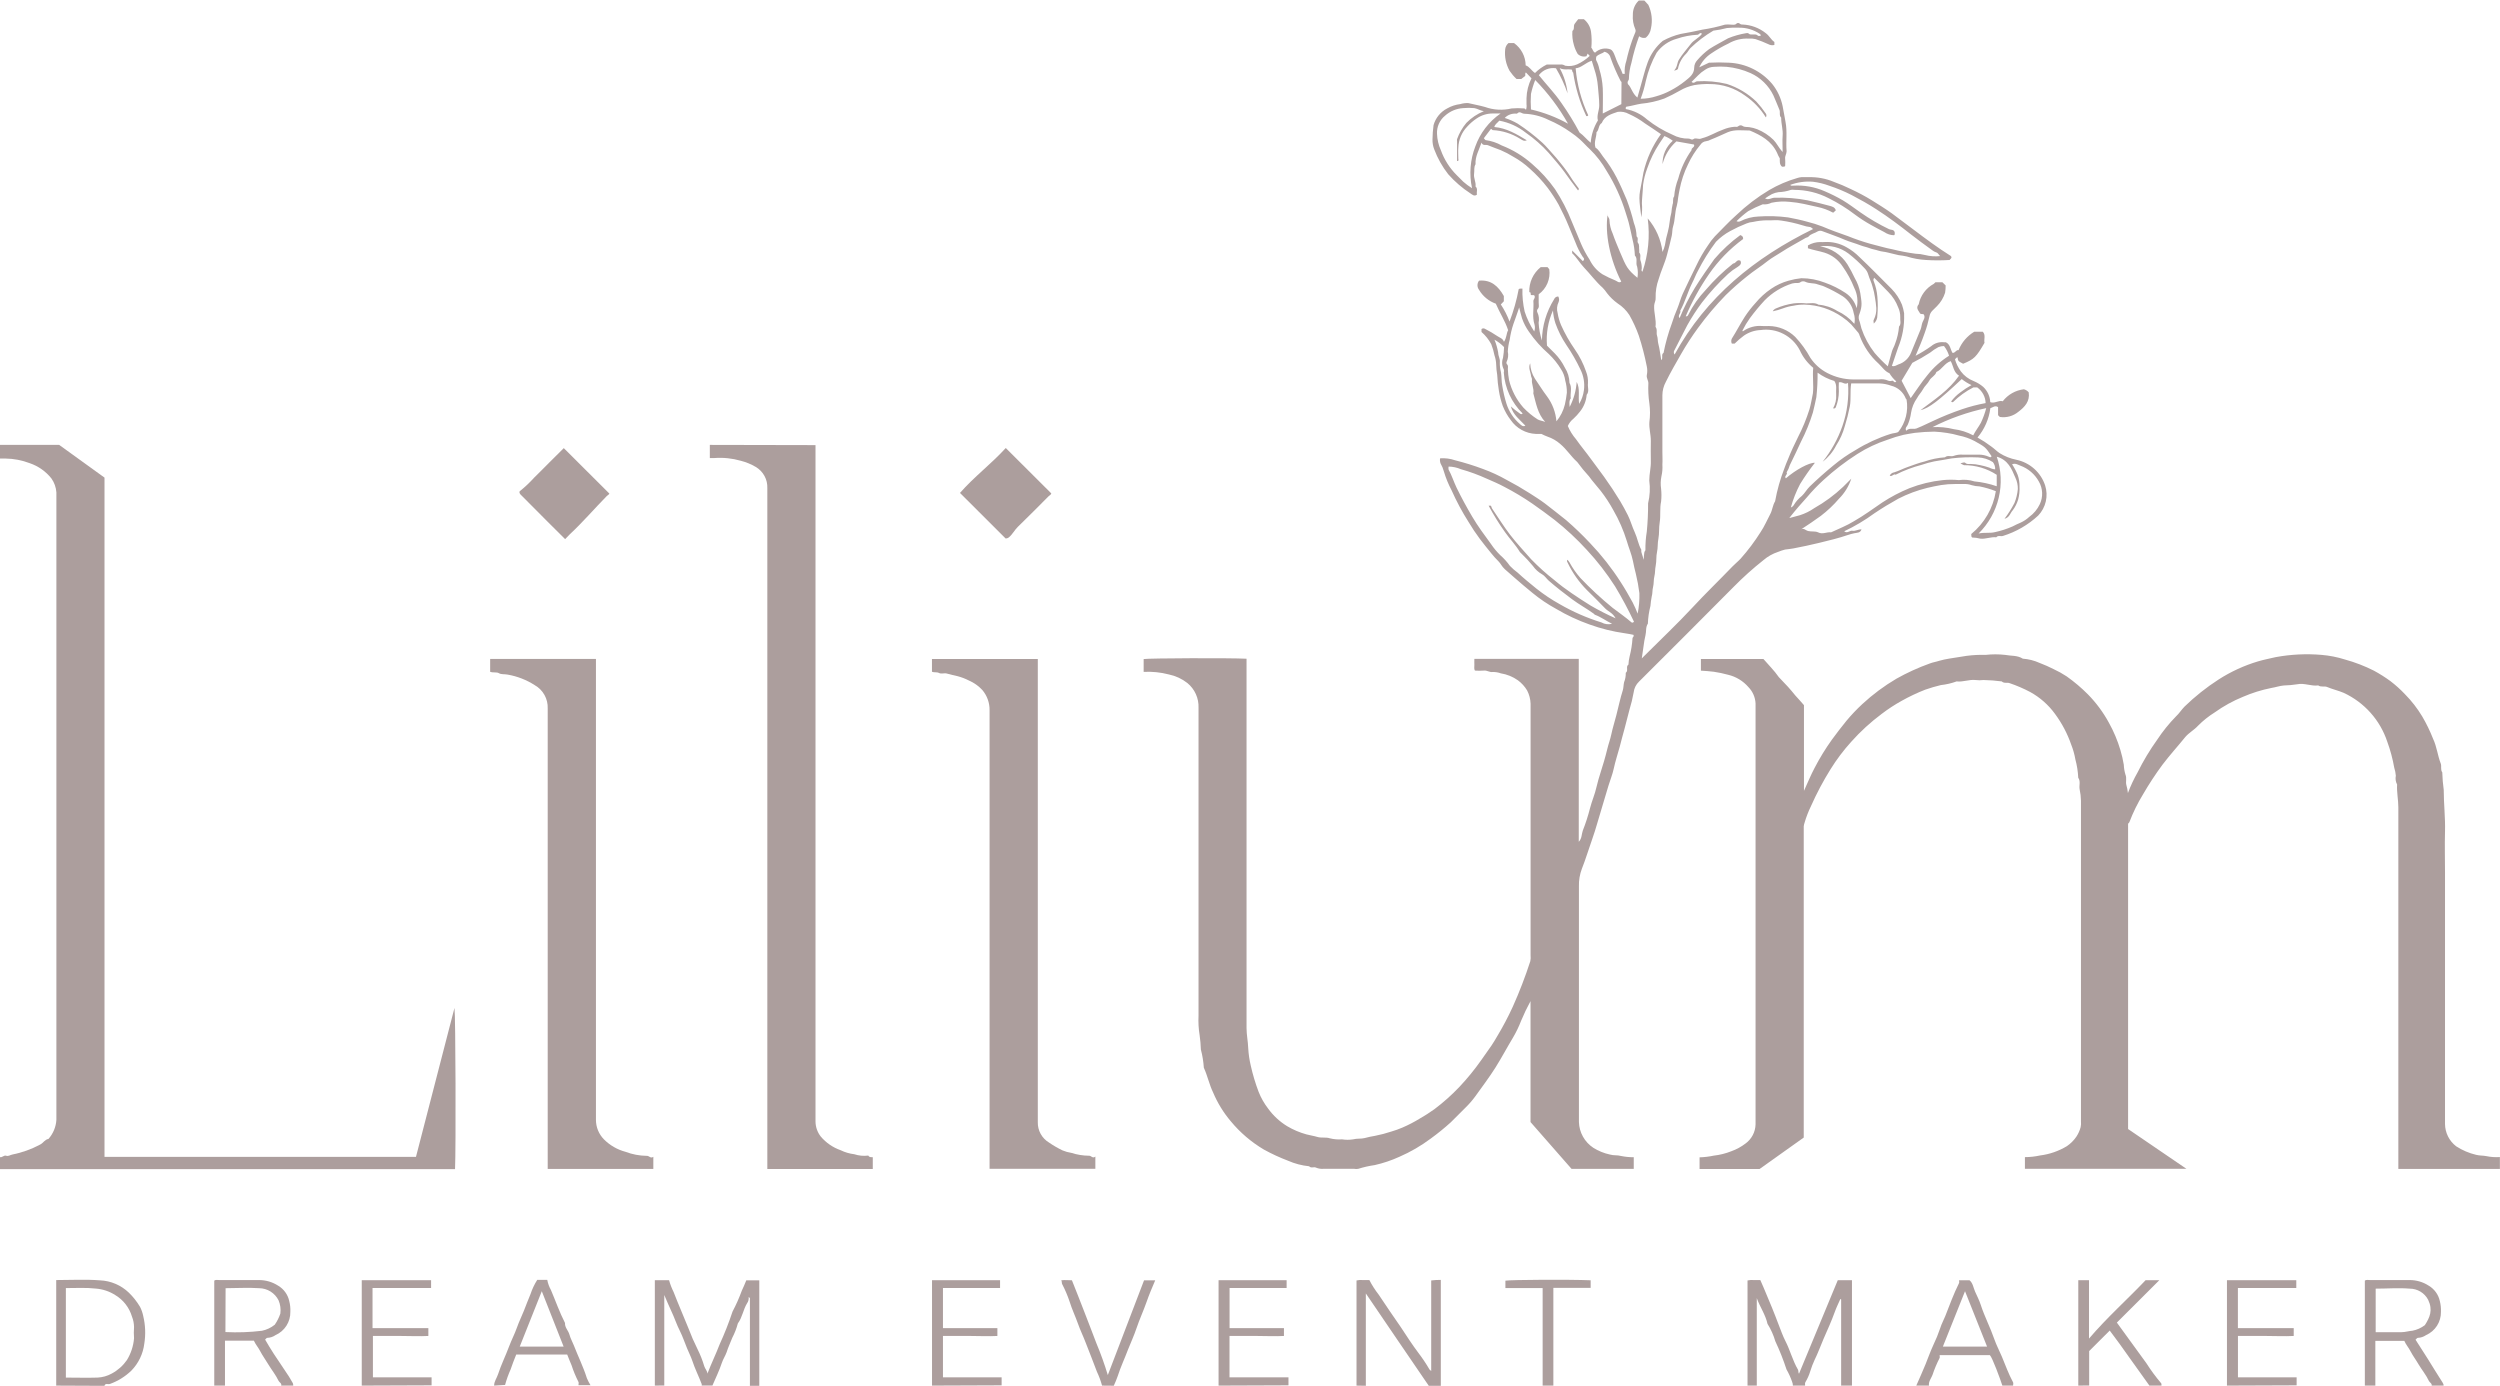 <svg xmlns="http://www.w3.org/2000/svg" width="424" height="235" viewBox="0 0 424 235" fill="none"><path d="M9.66332e-06 75.454H10.036L17.724 81.002V196.21H70.547L77.08 170.945C77.269 172.051 77.335 194.972 77.174 198.289H9.66332e-06V196.248C0.388 196.361 0.634 195.879 1.042 196.011C1.449 196.144 1.742 195.87 2.083 195.813C3.737 195.484 5.332 194.91 6.817 194.112C7.347 193.847 7.612 193.251 8.218 193.166C9.016 192.269 9.49 191.131 9.563 189.934C9.563 154.647 9.563 119.36 9.563 84.074C9.577 83.885 9.577 83.695 9.563 83.507C9.505 82.657 9.213 81.839 8.72 81.144C7.767 79.945 6.488 79.046 5.037 78.554C3.727 78.054 2.339 77.788 0.937 77.769C0.634 77.769 0.331 77.769 -0.009 77.769L9.66332e-06 75.454Z" fill="#AC9E9D"></path><path d="M296.38 235V217.164C296.737 217.085 297.104 217.063 297.468 217.098H298.548C299.277 218.705 299.892 220.302 300.565 221.871C300.962 222.817 301.303 223.762 301.672 224.707C302.042 225.652 302.354 226.55 302.79 227.41C303.613 228.998 304.03 230.756 304.939 232.297C305.062 232.514 304.939 232.741 305.109 232.987L311.69 217.117H314.094V235H312.258V220.416C312.255 220.398 312.248 220.382 312.238 220.367C312.229 220.352 312.216 220.34 312.201 220.331C312.173 220.324 312.144 220.324 312.116 220.331C311.794 221.059 311.434 221.786 311.169 222.533C310.61 224.074 309.938 225.567 309.275 227.07C308.773 228.251 308.328 229.48 307.76 230.633C307.476 231.247 307.232 231.878 307.031 232.524C306.835 233.186 306.555 233.822 306.198 234.414C306.047 234.631 306.198 234.849 306.122 235.066H304.077C304.084 234.813 304.035 234.562 303.935 234.329C303.685 233.608 303.368 232.912 302.988 232.25C302.457 230.621 301.824 229.027 301.095 227.476C300.791 226.437 300.345 225.445 299.769 224.527C299.428 222.968 298.5 221.692 297.951 220.161V235.066L296.38 235Z" fill="#AC9E9D"></path><path d="M111.061 235V217.127H112.254H113.475C113.665 217.815 113.922 218.483 114.242 219.121C115.047 221.21 115.946 223.251 116.779 225.321C117.22 226.5 117.723 227.655 118.285 228.781C118.756 229.718 119.142 230.696 119.44 231.701C119.573 232.155 119.951 232.467 119.98 232.968C120.623 231.276 121.419 229.66 122.053 227.996C122.883 226.185 123.613 224.329 124.24 222.439C124.845 221.294 125.37 220.11 125.812 218.894C126.096 218.336 126.314 217.741 126.569 217.146H128.776V235.028H127.185V220.18C127.177 220.143 127.157 220.109 127.128 220.085L126.967 219.99C127.02 220.354 126.928 220.724 126.711 221.021C126.039 222.108 125.907 223.421 125.14 224.452C124.915 225.297 124.598 226.115 124.193 226.89C123.89 227.713 123.492 228.488 123.246 229.31C123.019 229.943 122.64 230.501 122.432 231.125C121.996 232.448 121.381 233.696 120.832 234.981H119.014C119.028 234.906 119.028 234.829 119.014 234.754C118.512 233.421 117.859 232.145 117.414 230.784C117.168 230.057 116.808 229.376 116.524 228.667C116.126 227.722 115.795 226.701 115.331 225.775C114.753 224.65 114.384 223.459 113.835 222.316C113.418 221.446 113.058 220.539 112.661 219.631V234.981L111.061 235Z" fill="#AC9E9D"></path><path d="M230.065 235V217.164C230.418 217.081 230.784 217.058 231.144 217.098H232.243C232.688 217.965 233.215 218.788 233.814 219.556C235.055 221.446 236.333 223.27 237.602 225.123C238.549 226.56 239.495 228.034 240.556 229.442C241.246 230.347 241.878 231.294 242.449 232.278C242.535 232.37 242.63 232.453 242.733 232.524V217.164C243.274 217.099 243.818 217.067 244.362 217.07V235.028H242.317C238.785 229.83 235.197 224.631 231.646 219.367V235.028L230.065 235Z" fill="#AC9E9D"></path><path d="M401.078 235V217.202C401.343 216.994 401.655 217.108 401.939 217.098C404.174 217.098 406.408 217.098 408.643 217.098C409.798 217.089 410.93 217.417 411.9 218.043C412.378 218.325 412.794 218.702 413.119 219.151C413.445 219.599 413.675 220.111 413.793 220.652C413.945 221.251 414.008 221.869 413.983 222.486C413.999 223.32 413.768 224.14 413.318 224.843C412.868 225.546 412.22 226.101 411.455 226.437C411.043 226.725 410.556 226.886 410.054 226.9C409.949 226.9 409.826 227.079 409.675 227.212C410.357 228.27 411.038 229.329 411.71 230.397C412.572 231.777 413.415 233.166 414.295 234.537C414.398 234.687 414.451 234.865 414.447 235.047H412.402C412.515 234.622 412.08 234.499 411.947 234.215C411.464 233.185 410.745 232.325 410.177 231.38C409.76 230.643 409.23 229.962 408.851 229.225C408.472 228.488 408.046 228.062 407.772 227.41H402.858V235.095L401.078 235ZM402.915 225.936H405.509C406.115 225.936 406.721 225.936 407.327 225.936C407.933 225.936 408.539 225.728 409.154 225.69C409.918 225.54 410.637 225.217 411.256 224.745C412.108 223.412 412.648 222.202 411.815 220.444C411.516 219.873 411.066 219.394 410.513 219.061C409.96 218.727 409.326 218.552 408.681 218.554C406.787 218.393 404.893 218.554 402.915 218.554V225.936Z" fill="#AC9E9D"></path><path d="M36.339 235V217.202C36.604 216.994 36.916 217.108 37.2 217.098C39.425 217.098 41.66 217.098 43.894 217.098C45.052 217.09 46.187 217.418 47.161 218.043C47.639 218.324 48.055 218.701 48.381 219.15C48.707 219.599 48.936 220.11 49.054 220.652C49.21 221.25 49.274 221.869 49.243 222.486C49.26 223.319 49.029 224.138 48.581 224.84C48.133 225.543 47.488 226.098 46.725 226.437C46.311 226.727 45.82 226.888 45.314 226.9C45.22 226.9 45.096 227.079 44.964 227.193C45.447 227.996 45.911 228.828 46.431 229.603C47.075 230.548 47.681 231.493 48.325 232.439C48.813 233.131 49.262 233.851 49.67 234.594C49.714 234.731 49.736 234.875 49.736 235.019H47.691C47.814 234.594 47.378 234.471 47.246 234.187C46.753 233.157 46.043 232.297 45.475 231.352C45.049 230.614 44.528 229.934 44.15 229.197C43.771 228.459 43.345 228.034 43.061 227.382H38.156V235.066L36.339 235ZM38.232 225.917C40.299 226.021 42.37 225.948 44.424 225.699C45.222 225.535 45.969 225.182 46.602 224.669C47.005 224.086 47.323 223.45 47.549 222.779C47.649 222.019 47.545 221.245 47.246 220.539C46.94 219.924 46.469 219.406 45.885 219.042C45.302 218.679 44.629 218.483 43.941 218.478C42.048 218.346 40.154 218.478 38.261 218.478L38.232 225.917Z" fill="#AC9E9D"></path><path d="M9.534 235V217.098C12.062 217.098 14.524 216.957 16.957 217.146C18.79 217.222 20.53 217.965 21.852 219.234C22.586 219.949 23.222 220.756 23.746 221.635C24.002 222.133 24.187 222.664 24.295 223.214C24.661 224.74 24.723 226.323 24.475 227.873C24.267 229.605 23.491 231.22 22.269 232.467C21.236 233.463 20.003 234.23 18.652 234.716C18.34 234.839 17.866 234.518 17.705 235.038L9.534 235ZM11.172 218.459V233.639C12.99 233.639 14.761 233.696 16.531 233.639C17.386 233.603 18.219 233.367 18.965 232.949C19.984 232.401 20.86 231.62 21.521 230.671C22.209 229.551 22.625 228.285 22.733 226.975C22.683 226.346 22.683 225.714 22.733 225.085C22.728 224.473 22.61 223.867 22.383 223.299C21.929 221.767 20.915 220.461 19.542 219.641C18.554 219.01 17.426 218.634 16.257 218.544C14.609 218.355 12.905 218.459 11.172 218.459Z" fill="#AC9E9D"></path><path d="M352.478 235V217.117H354.296V227.023C357.382 223.412 360.772 220.406 363.897 217.117H366.226L359.02 224.31C359.892 225.52 360.753 226.701 361.615 227.883C362.476 229.064 363.234 230.085 364.02 231.191C364.772 232.374 365.604 233.504 366.51 234.575C366.642 234.716 366.557 234.858 366.585 235H364.54C363.414 233.431 362.277 231.862 361.16 230.274C360.043 228.686 358.945 227.146 357.809 225.662L354.324 229.14V234.981L352.478 235Z" fill="#AC9E9D"></path><path d="M61.353 235V217.117H73.113V218.45H63.181V225.246H72.649V226.578C71.124 226.664 69.553 226.578 67.981 226.578C66.409 226.578 64.819 226.578 63.247 226.578V233.592C64.847 233.592 66.494 233.592 68.142 233.592H73.198V234.953L61.353 235Z" fill="#AC9E9D"></path><path d="M377.692 235V217.117H389.451V218.45H379.547V225.246H389.015V226.578C387.491 226.664 385.91 226.578 384.348 226.578C382.785 226.578 381.176 226.578 379.557 226.578V233.592C381.157 233.592 382.804 233.592 384.452 233.592H389.508V234.953L377.692 235Z" fill="#AC9E9D"></path><path d="M158.07 235V217.117H169.611V218.45H159.926V225.246H169.157V226.578C167.67 226.664 166.137 226.578 164.603 226.578C163.069 226.578 161.516 226.578 159.926 226.578V233.592C161.535 233.592 163.173 233.592 164.821 233.592H169.876V234.953L158.07 235Z" fill="#AC9E9D"></path><path d="M206.669 235V217.117H218.211V218.45H208.535V225.246H217.757V226.578C216.27 226.664 214.736 226.578 213.202 226.578C211.669 226.578 210.116 226.578 208.525 226.578V233.592C210.135 233.592 211.782 233.592 213.43 233.592H218.524V234.953L206.669 235Z" fill="#AC9E9D"></path><path d="M83.802 235C83.802 234.282 84.247 233.743 84.455 233.11C84.986 231.474 85.752 229.943 86.349 228.337C86.747 227.268 87.296 226.229 87.674 225.151C88.053 224.074 88.479 223.261 88.849 222.316C89.218 221.371 89.578 220.425 89.975 219.48C90.256 218.634 90.638 217.825 91.111 217.07H92.816C92.929 217.673 93.14 218.254 93.441 218.79C94.245 220.681 94.899 222.571 95.826 224.376C95.77 225.142 96.385 225.652 96.575 226.342C96.764 227.032 97.086 227.561 97.323 228.176C98.052 230.066 98.932 231.815 99.529 233.724C99.703 234.144 99.912 234.549 100.153 234.934H98.108C98.108 234.745 98.184 234.509 98.108 234.376C97.643 233.463 97.251 232.515 96.934 231.541C96.669 230.936 96.433 230.321 96.196 229.726H87.551C87.211 230.614 86.87 231.418 86.605 232.24C86.223 233.097 85.907 233.982 85.658 234.887L83.802 235ZM91.888 218.989L88.148 228.384H95.59L91.888 218.989Z" fill="#AC9E9D"></path><path d="M325.002 235C325.532 233.781 326.09 232.58 326.583 231.352C327.009 230.284 327.397 229.197 327.88 228.147C328.333 227.205 328.729 226.236 329.063 225.246C329.281 224.527 329.65 223.894 329.916 223.214C330.654 221.323 331.345 219.433 332.254 217.609C332.32 217.495 332.254 217.325 332.254 217.136H334.034C334.602 217.599 334.688 218.412 334.981 219.074C335.275 219.735 335.682 220.52 335.928 221.285C336.572 223.28 337.556 225.142 338.238 227.127C338.588 228.138 339.109 229.112 339.526 230.104C340.132 231.55 340.652 233.034 341.419 234.442C341.495 234.584 341.419 234.811 341.419 235H339.601C339.261 233.932 337.897 230.217 337.481 229.83H328.959C328.959 230.019 329.016 230.198 328.959 230.312C328.481 231.243 328.076 232.21 327.747 233.204C327.52 233.781 327.056 234.31 327.151 235H325.002ZM329.508 228.384H337.007C335.745 225.233 334.498 222.101 333.267 218.989C332.036 222.076 330.784 225.211 329.508 228.393V228.384Z" fill="#AC9E9D"></path><path d="M186.91 235C186.69 234.191 186.398 233.404 186.039 232.647C185.433 231.011 184.779 229.395 184.145 227.751C183.728 226.645 183.198 225.577 182.81 224.461C182.422 223.346 181.787 222.013 181.399 220.737C181.055 219.713 180.631 218.718 180.13 217.76C180.045 217.561 180.13 217.391 179.988 217.136C180.632 217.061 181.219 217.136 181.797 217.136C182.516 218.96 183.236 220.737 183.918 222.533C184.599 224.329 185.291 226.04 185.944 227.807C186.683 229.575 187.331 231.379 187.885 233.214C189.93 227.883 191.975 222.552 194.03 217.146H195.923C195.402 218.365 194.891 219.565 194.465 220.794C193.935 222.306 193.253 223.771 192.742 225.293C192.335 226.512 191.795 227.675 191.312 228.885C190.754 230.388 190.053 231.843 189.57 233.374C189.374 233.933 189.149 234.482 188.898 235.019L186.91 235Z" fill="#AC9E9D"></path><path d="M261.632 235V218.459H255.316V217.202C256.263 217.042 266.167 216.985 269.774 217.136V218.422H263.45V235H261.632Z" fill="#AC9E9D"></path><path d="M307.524 62.382C306.544 61.574 305.763 60.552 305.242 59.395C304.629 58.209 303.661 57.243 302.474 56.63C301.287 56.017 299.938 55.788 298.614 55.974C297.597 56.013 296.612 56.341 295.774 56.919C295.216 57.329 294.691 57.781 294.202 58.27H293.719C293.654 58.14 293.62 57.996 293.62 57.85C293.62 57.704 293.654 57.56 293.719 57.429C294.495 56.21 295.149 54.915 295.935 53.696C296.472 52.88 297.074 52.109 297.734 51.389C298.493 50.469 299.379 49.661 300.366 48.989C301.268 48.371 302.266 47.905 303.32 47.609C304.038 47.402 304.773 47.259 305.516 47.183C306.883 47.187 308.238 47.444 309.512 47.94C310.741 48.373 311.911 48.958 312.996 49.679C313.917 50.288 314.589 51.207 314.89 52.268C315.161 51.109 315.017 49.892 314.483 48.828C313.975 47.548 313.317 46.333 312.523 45.208C311.8 44.079 310.7 43.242 309.417 42.845C308.47 42.561 307.524 42.41 306.624 42.108V41.626C307.261 41.25 307.986 41.051 308.726 41.049C308.953 41.068 309.181 41.068 309.408 41.049C310.731 40.968 312.049 41.28 313.195 41.947C313.985 42.389 314.708 42.939 315.344 43.582C317.238 45.359 318.999 47.202 320.826 49.008C321.577 49.778 322.172 50.687 322.578 51.682C322.737 52.151 322.857 52.631 322.938 53.119C322.942 53.195 322.942 53.27 322.938 53.346C323.001 55.259 322.656 57.163 321.925 58.932C321.584 59.962 321.233 60.983 320.864 62.06C321.309 62.221 321.65 61.928 321.972 61.805C322.453 61.653 322.895 61.396 323.265 61.053C323.635 60.709 323.924 60.288 324.112 59.82L325.74 55.851C325.901 55.444 325.901 55.028 326.072 54.622C326.242 54.215 326.554 53.856 326.299 53.374C326.166 53.157 325.882 53.374 325.645 53.157C325.428 52.713 324.841 52.259 325.418 51.597C325.562 50.868 325.866 50.18 326.308 49.582C326.75 48.984 327.319 48.491 327.975 48.138C328.071 48.055 328.163 47.967 328.249 47.873H329.433L329.982 48.412C329.985 48.827 329.953 49.241 329.887 49.65C329.618 50.505 329.147 51.283 328.514 51.919L327.71 52.713C327.459 52.972 327.294 53.302 327.236 53.658C327.03 54.62 326.758 55.568 326.422 56.493C325.986 57.75 325.475 58.979 324.879 60.34C325.805 59.854 326.697 59.304 327.549 58.696C327.838 58.447 328.176 58.261 328.541 58.149C328.906 58.036 329.29 58.001 329.669 58.043H330.01C330.787 58.403 330.777 59.291 331.156 59.858C331.667 59.858 331.743 59.291 332.169 59.386C332.696 58.081 333.633 56.983 334.839 56.257H336.278C336.818 56.824 336.439 57.533 336.572 58.147C335.17 60.558 334.83 60.917 332.945 61.692C332.093 61.248 332.093 61.248 331.999 60.605C331.8 60.605 331.733 60.803 331.563 60.936C331.775 61.676 332.115 62.373 332.567 62.996C333.118 63.727 333.862 64.29 334.716 64.622C335.311 64.864 335.864 65.199 336.354 65.614C337.075 66.289 337.503 67.219 337.547 68.204C338.295 68.497 338.958 67.835 339.668 68.053C340.1 67.492 340.64 67.024 341.256 66.675C341.872 66.326 342.552 66.103 343.256 66.021C343.573 66.109 343.857 66.29 344.07 66.541C344.298 68.062 343.398 69.026 342.319 69.839C341.886 70.198 341.382 70.462 340.841 70.613C340.299 70.764 339.732 70.8 339.175 70.718L338.872 70.416V69.055C338.38 68.686 337.992 69.112 337.566 69.225C337.331 71.059 336.576 72.787 335.388 74.206C336.193 74.651 336.965 75.154 337.698 75.709C338.2 76.059 338.645 76.522 339.138 76.853C340.007 77.398 340.97 77.779 341.978 77.977C343.101 78.212 344.142 78.738 344.998 79.501C345.854 80.264 346.494 81.238 346.854 82.325C347.136 83.204 347.176 84.143 346.969 85.043C346.763 85.942 346.317 86.77 345.68 87.439C343.977 89.017 341.942 90.196 339.725 90.888C339.355 91.03 338.891 90.728 338.569 91.125C337.623 91.021 336.752 91.465 335.843 91.352C335.398 91.233 334.94 91.169 334.479 91.162C334.261 91.002 334.385 90.803 334.318 90.576C336.558 88.748 338.044 86.161 338.494 83.308C337.602 82.954 336.68 82.682 335.738 82.495C335.273 82.482 334.812 82.409 334.366 82.278C333.953 82.132 333.515 82.068 333.078 82.089C332.586 82.089 332.131 82.089 331.601 82.089C330.796 82.083 329.991 82.143 329.196 82.268C328.42 82.41 327.653 82.552 326.886 82.741C325.179 83.158 323.526 83.773 321.962 84.575C320.571 85.35 319.207 86.172 317.891 87.061C316.288 88.235 314.576 89.254 312.778 90.104C313.29 90.548 313.725 89.924 314.189 90.019C314.653 90.113 315.136 89.754 315.713 89.783C315.505 90.416 314.918 90.34 314.558 90.425C314.173 90.5 313.794 90.602 313.422 90.728C311.813 91.276 310.175 91.673 308.527 92.07C307.079 92.429 305.611 92.731 304.143 93.015C303.68 93.1 303.197 93.147 302.752 93.204C302.345 93.308 301.946 93.441 301.559 93.601C300.648 93.9 299.805 94.375 299.078 95C297.3 96.406 295.611 97.921 294.022 99.537C288.695 104.905 283.345 110.261 277.974 115.605C277.475 116.081 277.157 116.716 277.074 117.401C276.895 118.407 276.655 119.401 276.355 120.378C276.052 121.427 275.834 122.505 275.531 123.554C275.228 124.603 274.991 125.586 274.717 126.607C274.376 127.864 273.959 129.102 273.685 130.387C273.486 131.333 273.088 132.278 272.804 133.223C272.416 134.499 272.056 135.784 271.658 137.06C271.109 138.8 270.664 140.577 270.049 142.287C269.433 143.998 268.951 145.68 268.288 147.335C267.928 148.285 267.757 149.296 267.786 150.312C267.786 163.639 267.786 176.969 267.786 190.302C267.812 191.17 268.047 192.019 268.47 192.777C268.894 193.536 269.494 194.181 270.219 194.66C271.09 195.209 272.052 195.599 273.06 195.813C273.685 196.002 274.328 195.879 274.897 196.049C275.616 196.197 276.349 196.27 277.084 196.267V198.242H266.536L259.577 190.302V169.792C258.99 170.87 258.459 171.977 257.987 173.11C257.611 174.091 257.155 175.039 256.623 175.945C255.601 177.637 254.682 179.386 253.622 181.068C252.561 182.75 251.349 184.348 250.185 185.974C249.689 186.648 249.138 187.281 248.537 187.864L246.047 190.35C244.967 191.326 243.836 192.244 242.658 193.1C241.01 194.333 239.225 195.37 237.337 196.191C235.994 196.804 234.592 197.275 233.152 197.599C232.205 197.734 231.271 197.946 230.359 198.232C230.133 198.276 229.902 198.276 229.677 198.232H224.46C224.023 198.267 223.585 198.196 223.182 198.025C222.841 197.845 222.358 198.185 222.027 197.798C220.788 197.675 219.577 197.356 218.438 196.853C217.032 196.319 215.666 195.687 214.348 194.962C212.217 193.699 210.321 192.078 208.743 190.17C207.504 188.709 206.495 187.067 205.751 185.302C205.088 183.941 204.804 182.467 204.17 181.087C204.103 180.043 203.935 179.008 203.668 177.996C203.643 177.193 203.573 176.391 203.46 175.595C203.279 174.499 203.215 173.387 203.27 172.278C203.27 171.181 203.27 170.094 203.27 168.998C203.27 152.678 203.27 136.361 203.27 120.047C203.302 119.248 203.148 118.452 202.819 117.722C202.491 116.992 201.997 116.348 201.377 115.841C200.456 115.12 199.38 114.622 198.233 114.386C196.841 114.022 195.401 113.875 193.963 113.951V111.777C194.853 111.626 208.563 111.569 211.413 111.72V112.817C211.413 133.327 211.413 153.837 211.413 174.348C211.413 175.491 211.659 176.616 211.697 177.76C211.754 178.766 211.9 179.766 212.133 180.747C212.47 182.25 212.913 183.728 213.458 185.17C213.859 186.186 214.401 187.14 215.068 188.006C215.932 189.204 217.026 190.22 218.287 190.992C219.314 191.605 220.419 192.075 221.572 192.391C222.188 192.561 222.841 192.646 223.466 192.836C224.091 193.025 224.896 192.835 225.53 193.053C226.207 193.225 226.907 193.285 227.603 193.232C228.231 193.334 228.87 193.334 229.497 193.232C230.16 193.053 230.832 193.176 231.447 193.015C232.024 192.858 232.609 192.732 233.199 192.637C234.139 192.455 235.065 192.212 235.973 191.909C236.618 191.723 237.251 191.496 237.867 191.229C238.867 190.798 239.836 190.296 240.764 189.726C241.629 189.236 242.466 188.699 243.273 188.119C244.79 186.979 246.209 185.714 247.515 184.338C248.863 182.907 250.106 181.381 251.236 179.773C251.804 178.951 252.4 178.129 252.968 177.306C253.309 176.815 253.603 176.285 253.915 175.766C254.892 174.143 255.777 172.468 256.566 170.747C257.695 168.228 258.688 165.65 259.539 163.025C259.608 162.695 259.624 162.357 259.587 162.023V123.771C259.587 122.297 259.587 120.822 259.587 119.348C259.562 118.564 259.362 117.795 259 117.098C258.598 116.428 258.067 115.843 257.437 115.378C256.572 114.767 255.577 114.363 254.531 114.197C254.088 114.036 253.619 113.959 253.148 113.97C252.628 114.055 252.201 113.658 251.652 113.733C251.151 113.767 250.648 113.767 250.147 113.733C249.958 113.44 250.071 113.1 250.052 112.788C250.033 112.476 250.052 112.117 250.052 111.749H267.758V142.769C268.307 142.193 268.222 141.503 268.439 140.879C268.925 139.645 269.333 138.383 269.661 137.098C269.973 135.87 270.494 134.716 270.768 133.469C270.948 132.656 271.204 131.843 271.45 131.04C271.857 129.764 272.245 128.488 272.558 127.183C272.776 126.238 273.117 125.369 273.306 124.433C273.495 123.497 273.874 122.325 274.139 121.267C274.499 119.868 274.792 118.431 275.228 117.07C275.36 116.626 275.342 116.125 275.446 115.699C275.65 115.196 275.747 114.655 275.73 114.111C276.232 113.752 275.673 113.062 276.184 112.713C276.207 112.247 276.273 111.785 276.383 111.333C276.645 110.317 276.81 109.279 276.875 108.232C276.875 108.053 277.188 108.006 277.027 107.665C276.601 107.58 276.08 107.467 275.569 107.401C273.531 107.115 271.529 106.618 269.594 105.917C267.618 105.22 265.715 104.33 263.914 103.261C262.496 102.488 261.155 101.583 259.909 100.558C258.895 99.707 257.863 98.885 256.879 97.996C256.339 97.505 255.78 97.051 255.222 96.541C254.663 96.03 254.55 95.595 254.114 95.17C253.696 94.76 253.304 94.325 252.94 93.866C252.268 93.053 251.614 92.221 250.971 91.38C250.292 90.467 249.66 89.521 249.077 88.544C247.983 86.822 247.018 85.021 246.189 83.157C245.649 82.138 245.211 81.068 244.883 79.962C244.758 79.489 244.57 79.034 244.324 78.611C244.215 78.331 244.186 78.027 244.239 77.731C245.098 77.67 245.961 77.783 246.776 78.062C248.381 78.465 249.961 78.957 251.51 79.537C252.891 80.039 254.228 80.655 255.506 81.38C256.86 82.089 258.166 82.845 259.454 83.667C260.325 84.225 261.196 84.773 262.02 85.388C263.251 86.333 264.444 87.278 265.627 88.223C267.041 89.447 268.391 90.744 269.67 92.108C271.613 94.141 273.353 96.356 274.868 98.724C275.597 99.839 276.26 101.011 276.904 102.183C277.217 102.798 277.499 103.429 277.746 104.074C277.976 102.929 278.075 101.762 278.04 100.595C277.903 99.498 277.704 98.409 277.443 97.335C277.254 96.616 277.093 95.879 276.951 95.161C276.714 93.979 276.222 92.883 275.9 91.739C275.341 89.931 274.582 88.191 273.637 86.55C273.009 85.394 272.287 84.29 271.479 83.251C270.835 82.42 270.096 81.645 269.49 80.784C268.797 80.036 268.149 79.247 267.549 78.421C267.529 78.389 267.504 78.36 267.474 78.336C266.423 77.391 265.712 76.21 264.633 75.312C263.996 74.744 263.248 74.313 262.437 74.045C262.09 73.915 261.752 73.763 261.423 73.592H260.477C259.635 73.555 258.813 73.324 258.076 72.917C257.338 72.51 256.705 71.939 256.225 71.248C255.664 70.518 255.208 69.713 254.872 68.856C254.575 68.028 254.357 67.173 254.218 66.304C254.068 65.4 253.97 64.488 253.925 63.573C253.825 63.004 253.768 62.429 253.754 61.852C253.74 61.308 253.641 60.769 253.461 60.255C253.339 59.609 253.155 58.976 252.912 58.365C252.491 57.585 251.933 56.887 251.264 56.304V55.803C251.341 55.743 251.433 55.706 251.531 55.696C251.628 55.686 251.726 55.704 251.813 55.747C252.568 56.131 253.298 56.56 254 57.032C254.389 57.297 254.872 57.391 255.07 57.977C255.553 57.259 255.459 56.569 255.78 56.002C255.279 54.442 254.351 53.062 253.688 51.503C252.495 51.079 251.489 50.249 250.848 49.159C250.673 48.936 250.579 48.662 250.579 48.379C250.579 48.096 250.673 47.822 250.848 47.599C252.893 47.41 254.114 48.544 255.051 50.208V51.096L254.54 51.635C255.142 52.542 255.638 53.516 256.017 54.537C256.701 52.757 257.221 50.919 257.57 49.045C257.759 48.885 257.949 48.979 258.204 48.941C258.165 50.253 258.292 51.565 258.583 52.845C258.967 54.035 259.512 55.167 260.202 56.21C260.341 55.841 260.361 55.438 260.259 55.057C259.823 53.733 260.164 52.391 260.06 51.059C260.06 50.756 260.448 50.51 260.23 50.113C260.079 49.972 259.871 50.113 259.681 50.038C259.492 49.962 259.757 49.518 259.369 49.556C259.336 48.745 259.494 47.937 259.831 47.198C260.169 46.459 260.675 45.81 261.31 45.302H262.455L262.758 45.662C262.873 46.467 262.765 47.288 262.449 48.037C262.132 48.786 261.617 49.435 260.959 49.915C260.959 50.397 260.959 50.86 260.959 51.295C260.959 51.73 261.111 52.108 260.751 52.467C260.705 52.549 260.68 52.642 260.68 52.736C260.68 52.831 260.705 52.923 260.751 53.006C261.004 53.545 261.074 54.153 260.95 54.735C261.007 55.76 261.194 56.773 261.509 57.75C261.547 55.275 262.261 52.857 263.573 50.756C263.626 50.613 263.724 50.49 263.851 50.405C263.979 50.32 264.13 50.278 264.283 50.283C264.364 50.426 264.412 50.586 264.422 50.749C264.432 50.913 264.404 51.077 264.34 51.229C264.049 51.816 263.992 52.491 264.179 53.119C264.29 53.811 264.484 54.486 264.756 55.132C265.405 56.579 266.188 57.962 267.095 59.263C267.897 60.413 268.534 61.67 268.988 62.996C269.244 63.635 269.358 64.322 269.32 65.009C269.225 65.662 269.594 66.361 269.102 66.957C269.015 67.992 268.623 68.979 267.975 69.792C267.637 70.234 267.26 70.646 266.849 71.021C266.437 71.347 266.112 71.769 265.902 72.249C266.243 73.061 266.71 73.813 267.284 74.48C268.089 75.633 268.998 76.701 269.822 77.845C270.645 78.989 271.346 79.868 272.075 80.898C273.022 82.221 273.921 83.582 274.773 84.981C275.247 85.766 275.673 86.578 276.089 87.391C276.506 88.204 276.819 89.357 277.264 90.302C277.709 91.248 277.841 92.325 278.371 93.242C278.267 93.837 278.75 94.329 278.674 94.943C278.958 94.423 278.674 93.8 279.062 93.327C279.047 92.26 279.126 91.194 279.299 90.142C279.452 88.552 279.525 86.956 279.517 85.359C279.824 84.094 279.891 82.783 279.716 81.493C279.716 80.369 280.019 79.291 279.981 78.185C279.943 77.079 279.981 75.917 279.981 74.783C279.981 73.648 279.659 72.675 279.735 71.588C279.877 70.54 279.877 69.478 279.735 68.431C279.565 67.296 279.508 66.147 279.564 65C279.564 64.508 279.214 64.13 279.299 63.62C279.403 63.137 279.403 62.638 279.299 62.155C278.954 60.39 278.502 58.648 277.945 56.938C277.514 55.721 276.975 54.544 276.336 53.422C275.819 52.633 275.142 51.964 274.347 51.456C273.679 50.975 273.083 50.403 272.577 49.754C272.352 49.418 272.099 49.102 271.819 48.809C270.636 47.76 269.717 46.484 268.629 45.35C267.909 44.584 267.388 43.639 266.64 42.949V42.486L268.449 44.291C268.922 43.913 268.449 43.63 268.392 43.497C267.913 42.758 267.517 41.968 267.208 41.144C266.811 40.198 266.413 39.253 266.034 38.308C265.542 37.079 264.946 35.888 264.34 34.707C263.787 33.723 263.17 32.776 262.493 31.871C261.585 30.686 260.564 29.591 259.445 28.601C258.599 27.817 257.661 27.138 256.651 26.578C255.968 26.153 255.252 25.78 254.512 25.463C253.783 25.189 253.063 24.924 252.353 24.631C251.984 24.48 251.491 24.792 251.264 24.187C250.838 25.463 250.166 26.55 250.251 27.854C249.939 28.355 250.09 28.922 250.005 29.452C249.891 30.217 250.365 30.888 250.251 31.626C250.706 32.032 250.365 32.571 250.497 32.996C250.043 33.384 249.692 32.996 249.408 32.817C248.005 31.905 246.731 30.808 245.621 29.556C244.617 28.277 243.816 26.852 243.245 25.331C243.033 24.789 242.933 24.21 242.951 23.629C242.961 22.823 243.021 22.018 243.131 21.219C243.302 20.613 243.596 20.048 243.995 19.56C244.394 19.072 244.89 18.672 245.451 18.384C246.129 17.995 246.88 17.747 247.657 17.656C248.101 17.521 248.566 17.463 249.03 17.486C249.977 17.722 250.923 17.873 251.87 18.147C253.31 18.664 254.87 18.749 256.358 18.393C257.076 18.327 257.799 18.327 258.517 18.393C258.602 18.393 258.687 18.516 258.81 18.62C258.912 18.316 258.941 17.992 258.895 17.675C258.895 17.335 258.895 16.994 258.895 16.654C258.926 15.481 259.213 14.329 259.738 13.28L258.791 12.287C258.611 12.429 258.725 12.637 258.678 12.873L258.015 13.393H257.201C256.759 12.979 256.365 12.516 256.027 12.013C255.405 10.897 255.144 9.616 255.279 8.346C255.326 7.941 255.526 7.57 255.837 7.306H256.784C257.386 7.738 257.878 8.306 258.22 8.962C258.562 9.619 258.745 10.347 258.753 11.087C259.416 11.304 259.7 11.957 260.335 12.382C260.918 11.797 261.592 11.312 262.332 10.945H264.614C264.907 10.91 265.202 10.981 265.447 11.144C266.133 11.273 266.843 11.194 267.483 10.917C268.269 10.555 268.991 10.07 269.623 9.48L269.263 9.093L269.064 9.537C268.804 9.608 268.53 9.61 268.269 9.542C268.008 9.474 267.769 9.339 267.578 9.149C267.297 8.676 267.08 8.167 266.934 7.637C266.703 6.862 266.616 6.052 266.678 5.246C267.104 4.953 266.792 4.423 267.066 4.036C267.341 3.648 267.464 3.525 267.672 3.251H268.619C269.289 3.786 269.726 4.558 269.841 5.406C269.961 6.303 269.977 7.21 269.888 8.11C270.153 8.318 270.115 8.743 270.522 8.932C270.869 8.597 271.305 8.368 271.778 8.273C272.252 8.177 272.742 8.219 273.192 8.393C273.647 8.648 273.883 9.48 274.139 10.161C274.452 10.992 274.934 11.72 275.199 12.533H275.559C275.492 11.778 275.586 11.018 275.834 10.302C276.082 9.166 276.399 8.046 276.781 6.947C276.951 6.456 277.131 6.002 277.349 5.482C277.418 5.312 277.418 5.122 277.349 4.953C277.01 4.19 276.867 3.355 276.932 2.524C276.919 2.071 277.001 1.621 277.174 1.202C277.347 0.783 277.606 0.406 277.936 0.094H278.883L279.555 0.822C280.144 2.069 280.301 3.475 280 4.82C279.913 5.43 279.606 5.988 279.138 6.389C278.942 6.445 278.734 6.452 278.535 6.409C278.335 6.366 278.149 6.275 277.993 6.144C277.458 7.609 277.024 9.109 276.695 10.633C276.423 11.529 276.277 12.457 276.26 13.393C276.26 13.667 275.891 13.79 276.108 14.282C276.667 14.792 276.819 15.832 277.699 16.55C277.926 15.775 278.106 15.113 278.296 14.461C278.674 13.176 278.968 11.881 279.432 10.624C279.952 9.188 280.84 7.914 282.007 6.928C282.961 6.406 283.979 6.011 285.037 5.756C286.268 5.548 287.499 5.302 288.72 5.028C290.016 4.835 291.298 4.55 292.555 4.178C292.894 4.139 293.237 4.139 293.577 4.178C293.889 4.178 294.24 4.301 294.524 3.989C294.597 3.932 294.687 3.901 294.78 3.901C294.872 3.901 294.962 3.932 295.035 3.989C295.103 4.052 295.184 4.099 295.272 4.129C295.361 4.158 295.454 4.168 295.546 4.159C296.978 4.22 298.354 4.733 299.476 5.624C300.091 6.068 300.356 6.739 300.934 7.117V7.628C300.581 7.718 300.208 7.667 299.892 7.486C299.192 7.163 298.474 6.879 297.743 6.635C297.384 6.55 297.013 6.522 296.645 6.55C295.416 6.477 294.194 6.77 293.132 7.391C292.115 7.877 291.137 8.439 290.206 9.074C289.33 9.654 288.632 10.465 288.19 11.418L289.847 10.633C290.969 10.572 292.095 10.572 293.217 10.633C294.622 10.694 296 11.045 297.262 11.663C298.525 12.281 299.646 13.153 300.555 14.225C301.442 15.326 302.052 16.622 302.335 18.006C302.515 18.885 302.647 19.773 302.818 20.643C303.149 22.325 302.865 23.989 303.007 25.652C303.007 26.106 302.695 26.456 302.761 26.928C302.79 27.337 302.79 27.748 302.761 28.157C302.61 28.355 302.401 28.223 302.24 28.28C301.767 27.892 301.862 27.335 301.852 26.862C301.669 26.561 301.514 26.245 301.388 25.917C300.441 23.913 298.69 22.939 296.758 22.136C295.509 22.136 294.24 21.919 293.037 22.42C292.091 22.826 291.144 23.299 290.15 23.677C289.902 23.82 289.628 23.913 289.345 23.951C289.153 23.971 288.969 24.035 288.805 24.136C288.641 24.238 288.502 24.375 288.398 24.537C287.549 25.551 286.839 26.673 286.287 27.873C285.62 29.23 285.14 30.67 284.857 32.155C284.772 32.618 284.668 33.1 284.611 33.535C284.57 33.997 284.494 34.455 284.384 34.906C284.033 36.049 284.118 37.249 283.759 38.384C283.598 38.875 283.645 39.442 283.531 39.981C283.304 41.059 283.001 42.108 282.736 43.176C282.376 44.603 281.704 45.936 281.306 47.344C280.938 48.361 280.764 49.439 280.795 50.52C280.842 50.992 280.577 51.352 280.549 51.786C280.464 53.015 280.937 54.206 280.776 55.435C281.136 55.889 280.871 56.456 281.032 56.919C281.193 57.382 281.127 57.864 281.25 58.299C281.505 59.244 281.572 60.132 281.751 61.087C282.13 60.718 281.666 60.142 282.14 59.839C282.473 58.144 282.942 56.479 283.541 54.858C283.811 53.988 284.127 53.133 284.488 52.297C284.819 51.493 285.027 50.633 285.387 49.839C286.126 48.223 286.93 46.626 287.707 45.019C288.262 43.839 288.915 42.707 289.657 41.635C290.002 41.082 290.398 40.563 290.841 40.085C292.043 38.885 293.198 37.618 294.467 36.493C296.167 34.868 298.044 33.438 300.063 32.231C301.551 31.361 303.141 30.679 304.797 30.198C305.03 30.12 305.271 30.069 305.516 30.047C305.933 30.047 306.359 30.047 306.766 30.047C308.213 30.008 309.653 30.275 310.989 30.832C311.976 31.189 312.943 31.599 313.886 32.06C315.098 32.628 316.282 33.242 317.427 33.951C318.573 34.66 319.728 35.378 320.826 36.163C322.114 37.108 323.364 38.053 324.613 38.998C326.64 40.529 328.685 42.051 330.843 43.403C330.895 43.451 330.937 43.509 330.967 43.573C331.014 43.809 330.796 43.885 330.654 44.093C329.317 44.178 327.976 44.178 326.64 44.093C325.533 44.031 324.439 43.831 323.383 43.497C322.926 43.396 322.465 43.32 322 43.27C321.423 43.119 320.826 43.006 320.239 42.845C319.652 42.684 319.103 42.684 318.563 42.505C318.024 42.325 317.522 42.268 317.039 42.079C316.556 41.89 316.007 41.796 315.534 41.607C314.653 41.257 313.725 41.03 312.864 40.662C311.642 40.123 310.383 39.716 309.143 39.234C309.012 39.169 308.867 39.136 308.721 39.136C308.575 39.136 308.431 39.169 308.3 39.234C307.798 39.565 307.145 39.631 306.738 40.113C306.596 40.274 306.416 40.255 306.264 40.34C304.863 41.163 303.424 41.9 302.06 42.798C301.322 43.289 300.527 43.696 299.817 44.253C298.652 45.199 297.402 45.945 296.257 46.9C295.012 47.886 293.821 48.936 292.687 50.047C290.978 51.804 289.396 53.681 287.953 55.662C286.921 57.079 285.993 58.497 285.113 60.038C284.232 61.578 283.323 63.138 282.528 64.764C282.149 65.457 281.948 66.233 281.941 67.023C281.941 69.518 281.941 72.004 281.941 74.499V76.654C281.941 77.372 281.988 78.091 281.941 78.809C281.984 79.469 281.93 80.131 281.78 80.775C281.637 81.475 281.617 82.195 281.723 82.902C281.799 83.618 281.799 84.34 281.723 85.057C281.467 86.229 281.676 87.429 281.486 88.582C281.325 89.527 281.439 90.473 281.269 91.323C281.098 92.174 281.202 92.873 281.032 93.611C280.861 94.348 280.966 95.151 280.814 95.888C280.663 96.626 280.738 97.145 280.587 97.722C280.435 98.299 280.511 98.979 280.36 99.556C280.208 100.132 280.293 100.662 280.132 101.163C280.029 101.694 279.956 102.23 279.915 102.769C279.661 103.749 279.515 104.754 279.479 105.766C279.072 106.361 279.242 107.079 279.072 107.741C278.927 108.365 278.816 108.996 278.741 109.631C278.665 110.265 278.551 110.936 278.447 111.663L278.949 111.163C281.666 108.45 284.469 105.813 287.072 103.006C289.269 100.633 291.598 98.393 293.833 96.068C294.278 95.605 294.78 95.217 295.215 94.745C296.465 93.341 297.595 91.836 298.595 90.246C299.239 89.3 299.693 88.204 300.243 87.174C300.602 86.503 300.64 85.69 301.057 85.019C301.401 83.114 301.927 81.247 302.629 79.442C302.799 78.904 303.036 78.393 303.244 77.883C303.746 76.616 304.323 75.378 304.929 74.159C305.713 72.642 306.366 71.061 306.88 69.433C307.135 68.563 307.287 67.628 307.467 66.72C307.628 65.312 307.372 63.866 307.524 62.382ZM274.007 104.868C273.505 103.922 272.757 103.724 272.255 103.204C271.242 102.136 270.181 101.106 269.13 100.066C267.788 98.71 266.684 97.138 265.864 95.416C265.769 95.227 265.694 95.104 265.864 94.934L266.186 95.378C266.699 96.322 267.315 97.206 268.023 98.015C269.739 99.823 271.57 101.518 273.505 103.091C274.575 103.904 275.682 104.669 276.695 105.548C276.828 105.652 276.97 105.614 277.122 105.444C276.157 103.389 275.085 101.386 273.912 99.442C272.507 97.246 270.907 95.18 269.13 93.27C267.446 91.428 265.616 89.725 263.658 88.176C262.427 87.231 261.165 86.308 259.871 85.406C258.353 84.364 256.772 83.417 255.137 82.571C254.19 82.061 253.177 81.626 252.192 81.2C250.759 80.546 249.278 80.002 247.761 79.575C247.102 79.292 246.395 79.141 245.678 79.13C245.648 79.299 245.648 79.472 245.678 79.641C246.208 80.586 246.549 81.692 247.032 82.703C247.846 84.376 248.736 86.011 249.683 87.618C250.63 89.225 251.775 90.766 252.883 92.278C253.339 92.961 253.866 93.595 254.455 94.168C255.066 94.705 255.612 95.311 256.083 95.974C256.486 96.397 256.926 96.783 257.399 97.127C258.413 98.072 259.511 98.96 260.59 99.839C261.823 100.817 263.134 101.693 264.51 102.457C266.753 103.756 269.135 104.799 271.611 105.567C272.159 105.871 272.804 105.953 273.41 105.794C272.397 105.302 271.516 104.641 270.503 104.263C270.437 104.263 270.399 104.149 270.342 104.112C269.13 103.223 267.805 102.514 266.602 101.616C265.258 100.614 263.942 99.594 262.683 98.497C262.285 98.147 261.992 97.647 261.537 97.401C260.925 97.055 260.398 96.577 259.994 96.002C259.403 95.282 258.77 94.598 258.1 93.951C257.984 93.853 257.876 93.746 257.778 93.629C257.059 92.42 256.064 91.408 255.26 90.265C254.233 88.823 253.3 87.317 252.467 85.756H252.826C252.978 85.898 252.949 86.096 253.063 86.257C254.067 87.731 255.004 89.244 256.093 90.671C257.182 92.098 258.469 93.459 259.672 94.839C260.907 96.114 262.229 97.302 263.63 98.393C264.576 99.197 265.523 99.906 266.565 100.614C267.606 101.323 268.695 102.042 269.784 102.713C271.151 103.507 272.561 104.227 274.007 104.868ZM303.509 87.854L305.261 87.382C306.134 87.104 306.961 86.696 307.713 86.172C309.474 85.174 311.108 83.969 312.58 82.58L313.981 81.181C313.562 82.46 312.849 83.622 311.898 84.575C310.975 85.654 309.941 86.633 308.811 87.495C307.732 88.27 306.643 89.026 305.478 89.773C305.961 89.527 306.245 89.962 306.634 90.057C307.211 90.198 307.874 90.057 308.338 90.284C309.143 90.69 309.824 90.18 310.553 90.284C311.86 89.669 313.204 89.159 314.435 88.393C316.092 87.448 317.664 86.295 319.255 85.208C320.696 84.266 322.224 83.462 323.818 82.807C325.641 82.094 327.552 81.63 329.499 81.427C330.406 81.337 331.319 81.337 332.226 81.427C333.108 81.301 334.008 81.375 334.858 81.645C336.148 81.771 337.419 82.047 338.645 82.467V80.529C336.994 79.451 335.061 78.882 333.087 78.894L332.491 78.611C332.803 78.469 333.163 78.365 333.296 78.488C333.599 78.781 333.93 78.696 334.243 78.686C334.788 78.698 335.331 78.768 335.862 78.894C336.378 78.998 336.888 79.137 337.386 79.31C337.693 79.475 338.032 79.575 338.38 79.603C338.404 79.16 338.266 78.724 337.992 78.374C337.246 77.889 336.382 77.615 335.492 77.58C334.004 77.511 332.512 77.565 331.033 77.741C330.086 77.921 329.045 78.081 328.05 78.251C327.325 78.401 326.611 78.597 325.911 78.837C324.384 79.234 322.904 79.795 321.498 80.51C321.129 80.284 320.874 80.936 320.495 80.662C320.57 80.513 320.679 80.385 320.814 80.288C320.95 80.19 321.106 80.127 321.271 80.104C322.048 79.868 322.758 79.48 323.515 79.216C324.462 78.885 325.409 78.507 326.403 78.27C327.521 77.879 328.686 77.641 329.868 77.561C330.313 77.145 330.9 77.505 331.345 77.316C331.831 77.144 332.346 77.073 332.86 77.108C333.807 77.108 334.754 77.108 335.701 77.108C336.242 77.118 336.775 77.234 337.272 77.448C337.452 77.514 337.575 77.637 337.746 77.448C337.746 77.401 337.746 77.353 337.746 77.335C336.723 75.803 336.685 75.813 334.905 74.811C334.061 74.365 333.155 74.046 332.216 73.866C331.567 73.677 330.906 73.531 330.237 73.431C329.516 73.317 328.789 73.241 328.06 73.204C326.952 73.217 325.846 73.286 324.746 73.412C324.102 73.497 323.458 73.639 322.852 73.743C321.932 73.96 321.028 74.238 320.145 74.575C318.338 75.16 316.613 75.973 315.013 76.994C312.968 78.298 311.042 79.778 309.256 81.418C308.264 82.322 307.334 83.291 306.473 84.319C305.507 85.388 304.551 86.465 303.509 87.798V87.854ZM255.222 20.009C255.969 20.249 256.69 20.566 257.371 20.955C258.86 21.924 260.269 23.012 261.584 24.206C262.266 24.83 262.844 25.567 263.478 26.248C264.112 26.928 264.576 27.561 265.107 28.214C265.4 28.582 265.703 29.008 265.987 29.414C266.491 30.238 267.041 31.033 267.634 31.796C267.675 31.823 267.709 31.861 267.732 31.904C267.756 31.948 267.768 31.997 267.768 32.046C267.768 32.096 267.756 32.144 267.732 32.188C267.709 32.232 267.675 32.269 267.634 32.297C266.83 31.267 266.072 30.198 265.315 29.149C264.557 28.1 263.573 27.004 262.673 25.945C261.51 24.652 260.201 23.497 258.772 22.505C257.462 21.469 255.918 20.768 254.275 20.463C254.01 20.822 253.565 21.021 253.432 21.541C255.515 21.72 257.22 22.75 258.943 23.79C258.432 24.036 258.119 23.696 257.788 23.526C256.4 22.655 254.813 22.154 253.177 22.07C253.035 22.07 253.025 21.805 252.826 21.909L251.662 23.44C251.785 23.573 251.889 23.771 251.993 23.771C252.942 23.896 253.858 24.201 254.692 24.669C256.586 25.403 258.333 26.469 259.852 27.817C261.316 29.076 262.62 30.511 263.734 32.089C264.869 33.816 265.821 35.657 266.574 37.58C267.104 38.837 267.635 40.085 268.155 41.361C268.557 42.292 269.039 43.187 269.594 44.036C270.08 45.05 270.837 45.911 271.782 46.522C272.485 46.914 273.212 47.261 273.959 47.561C274.253 47.665 274.565 48.081 274.963 47.75C273.069 44.055 272.122 39.518 272.681 36.248C272.52 36.692 272.984 36.938 272.965 37.353C272.999 38.138 273.186 38.908 273.514 39.622C273.874 40.681 274.319 41.701 274.745 42.731C275.834 45.312 276.004 45.69 277.709 47.117C277.817 46.49 277.801 45.848 277.661 45.227C277.349 44.593 277.813 43.866 277.273 43.336C277.237 42.404 277.101 41.479 276.866 40.577C276.724 39.801 276.516 39.045 276.355 38.28C276.194 37.514 275.938 36.796 275.711 36.059C274.951 33.578 273.869 31.207 272.492 29.008C271.727 27.649 270.77 26.408 269.651 25.321C269.064 24.792 268.543 24.178 267.956 23.648C267.469 23.214 266.954 22.813 266.413 22.448C265.232 21.607 263.962 20.897 262.626 20.331C261.349 19.697 259.951 19.343 258.526 19.291C258.185 19.291 258.005 19.045 257.712 19.045C257.418 19.045 257.381 19.329 257.125 19.272C256.782 19.247 256.438 19.294 256.114 19.412C255.791 19.529 255.497 19.713 255.25 19.953L255.222 20.009ZM281.96 42.731C282.143 42.369 282.28 41.985 282.367 41.588C282.481 40.815 282.649 40.051 282.869 39.3C283.172 38.233 283.162 37.117 283.465 36.049C283.501 35.582 283.57 35.117 283.673 34.66C283.853 34.263 283.617 33.715 283.939 33.299C284.021 32.269 284.254 31.256 284.63 30.293C285.088 28.558 285.854 26.919 286.893 25.454C286.788 25.047 287.517 25 287.3 24.509L284.317 23.979C283.162 24.998 282.343 26.343 281.969 27.835C281.951 27.089 282.096 26.348 282.396 25.664C282.695 24.98 283.141 24.369 283.702 23.875C283.268 23.543 282.79 23.273 282.282 23.072C281.969 23.544 281.695 23.96 281.411 24.367C280.567 25.661 279.886 27.055 279.384 28.516C279.034 29.43 278.793 30.382 278.665 31.352C278.665 31.89 278.447 34.036 278.466 34.48C278.539 35.272 278.507 36.069 278.371 36.852C277.794 32.438 278.03 33.478 278.722 29.291C279.259 26.932 280.27 24.707 281.695 22.75C280.748 22.117 279.896 21.503 278.996 20.936C278.148 20.298 277.23 19.759 276.26 19.329C275.685 19.007 275.02 18.881 274.366 18.97C273.306 19.329 272.151 19.641 271.658 20.86C271.062 21.219 271.242 22.004 270.768 22.429C270.768 23.289 270.286 24.121 270.598 25.047C271.166 25.378 271.441 25.992 271.857 26.531C272.739 27.643 273.513 28.836 274.167 30.095C274.811 31.342 275.36 32.618 275.891 33.875C276.374 35.157 276.779 36.467 277.103 37.798C277.389 38.531 277.546 39.308 277.567 40.094C277.974 40.406 277.567 40.936 277.822 41.229C278.078 41.522 277.945 42.013 278.012 42.401C278.012 42.542 278.012 42.75 278.012 42.836C278.371 43.233 278.106 43.696 278.21 44.121C278.37 44.563 278.45 45.031 278.447 45.501C278.447 45.671 278.286 45.936 278.561 46.078C279.55 43.174 279.855 40.082 279.451 37.041C280.833 38.648 281.706 40.629 281.96 42.731ZM311.869 64.868C311.841 65.374 311.841 65.882 311.869 66.389C311.866 67.289 311.696 68.18 311.368 69.017C311.357 69.067 311.335 69.113 311.304 69.153C311.273 69.193 311.233 69.225 311.187 69.247C311.141 69.269 311.091 69.28 311.04 69.279C310.989 69.279 310.939 69.267 310.894 69.244C311.288 68.549 311.469 67.753 311.415 66.957C311.339 66.163 311.614 65.331 311.102 64.612C310.081 64.311 309.12 63.834 308.262 63.204C308.275 64.593 308.205 65.982 308.054 67.363C307.874 68.233 307.685 69.112 307.467 69.962C306.942 71.666 306.267 73.32 305.45 74.905C304.835 76.229 304.219 77.561 303.556 78.885C303.43 79.32 303.246 79.737 303.007 80.123C303.263 80.492 302.515 80.737 302.884 81.125C304.532 79.688 306.832 78.431 307.808 78.488C306.906 79.642 306.069 80.844 305.299 82.089C304.633 83.355 304.106 84.689 303.727 86.068C303.925 85.999 304.095 85.866 304.21 85.69C304.568 85.083 305.037 84.547 305.592 84.112C306.113 83.629 306.425 82.996 306.937 82.505C308.243 81.245 309.597 80.041 310.998 78.894C312.154 77.933 313.393 77.076 314.7 76.333C316.552 75.18 318.539 74.263 320.618 73.601C321.129 73.421 321.773 73.469 322 73.195C322.589 72.433 323.013 71.557 323.246 70.624C323.479 69.69 323.516 68.718 323.354 67.769C323.298 67.723 323.253 67.665 323.222 67.599C323.015 67.062 322.682 66.584 322.25 66.203C321.818 65.823 321.3 65.553 320.741 65.416C320.1 65.182 319.426 65.051 318.743 65.028H313.962C313.744 66.389 313.962 67.637 313.735 68.904C313.511 70.05 313.223 71.183 312.873 72.297C312.558 73.449 312.066 74.546 311.415 75.548C310.869 76.629 310.086 77.572 309.124 78.308C310.576 76.492 311.709 74.444 312.475 72.249C313.284 69.903 313.607 67.418 313.422 64.943C312.816 65.35 312.437 64.622 311.822 64.868H311.869ZM314.511 54.886C314.621 54.29 314.579 53.676 314.388 53.1C314.287 52.529 314.073 51.984 313.757 51.497C313.442 51.01 313.032 50.591 312.551 50.265C311.541 49.627 310.484 49.068 309.389 48.592C309.038 48.422 308.641 48.374 308.29 48.233C307.618 47.958 306.861 48.129 306.198 47.798C306.079 47.739 305.948 47.709 305.815 47.709C305.682 47.709 305.55 47.739 305.431 47.798C305.09 48.119 304.721 47.949 304.371 48.006C304.227 48.018 304.084 48.043 303.945 48.081C302.191 48.638 300.599 49.611 299.305 50.917C298.406 51.886 297.562 52.906 296.777 53.97C296.304 54.627 295.886 55.323 295.527 56.049C295.527 56.049 295.527 56.106 295.527 56.134C295.527 56.163 295.603 56.191 295.613 56.181C296.561 55.506 297.719 55.191 298.879 55.293C299.255 55.312 299.631 55.312 300.006 55.293C301.674 55.314 303.271 55.974 304.465 57.136C305.477 58.211 306.346 59.412 307.05 60.709C307.771 61.779 308.747 62.653 309.891 63.251C311.255 63.966 312.771 64.345 314.312 64.357C315.751 64.357 317.153 64.357 318.63 64.357C319.178 64.261 319.743 64.334 320.249 64.565C320.462 64.645 320.698 64.645 320.911 64.565C321.177 64.518 321.271 65.085 321.612 64.688C321.152 64.29 320.759 63.821 320.447 63.299C319.652 62.977 319.217 62.24 318.63 61.692C317.18 60.385 316.069 58.747 315.392 56.919C315.349 56.746 315.275 56.583 315.174 56.437C314.757 55.974 314.388 55.492 313.962 55.019C313.496 54.551 312.986 54.13 312.437 53.762C310.562 52.447 308.338 51.717 306.047 51.663C305.41 51.653 304.775 51.716 304.153 51.852C303.554 51.932 302.966 52.081 302.401 52.297C301.835 52.509 301.252 52.677 300.659 52.798C300.768 52.588 300.945 52.421 301.161 52.325C302.131 51.901 303.153 51.609 304.2 51.456C304.914 51.375 305.635 51.375 306.35 51.456C307.041 51.456 307.77 51.267 308.414 51.673C309.548 51.767 310.642 52.133 311.604 52.741C312.702 53.241 313.678 53.973 314.464 54.886H314.511ZM302.335 25.737C302.335 24.688 302.269 23.847 302.335 23.034C302.43 21.985 302.07 20.992 302.089 19.953C301.691 19.575 301.975 19.008 301.786 18.61C301.436 17.807 301.142 16.985 300.773 16.191C299.968 14.522 298.605 13.185 296.919 12.41C295.627 11.831 294.249 11.467 292.839 11.333C292.12 11.276 291.398 11.276 290.68 11.333C290.143 11.352 289.623 11.526 289.184 11.834C288.752 12.099 288.355 12.416 288 12.779L286.883 13.894C287.319 14.263 287.536 13.79 287.83 13.79C289.522 13.687 291.219 13.837 292.867 14.234C294.738 14.84 296.448 15.861 297.866 17.221C298.457 17.859 298.999 18.542 299.485 19.263C299.552 19.357 299.587 19.469 299.587 19.584C299.587 19.699 299.552 19.811 299.485 19.905C298.587 18.444 297.39 17.188 295.972 16.219C294.235 14.944 292.136 14.256 289.979 14.253C289.098 14.229 288.217 14.289 287.347 14.433C286.483 14.611 285.654 14.93 284.895 15.378C284.045 15.869 283.17 16.314 282.272 16.711C281.003 17.173 279.679 17.468 278.333 17.59C277.519 17.713 276.733 17.968 275.919 18.081C275.701 18.081 275.72 18.261 275.73 18.497C277.079 18.744 278.334 19.359 279.356 20.274C280.665 21.309 282.104 22.17 283.636 22.835C284.488 23.301 285.448 23.532 286.419 23.507C286.703 23.507 286.912 23.837 287.271 23.554C287.48 23.384 287.934 23.554 288.275 23.554C288.415 23.535 288.552 23.497 288.682 23.44C289.951 23.119 291.049 22.391 292.27 21.966C292.873 21.712 293.512 21.556 294.164 21.503C294.41 21.503 294.666 21.588 294.893 21.352C294.986 21.287 295.097 21.253 295.21 21.253C295.324 21.253 295.434 21.287 295.527 21.352C295.906 21.607 296.304 21.503 296.692 21.569C297.149 21.633 297.597 21.75 298.027 21.919C299.059 22.336 299.999 22.953 300.792 23.733C301.322 24.272 301.644 25.009 302.288 25.737H302.335ZM329.054 43.431C328.798 43.233 328.723 42.892 328.382 42.807C328.115 42.719 327.868 42.581 327.653 42.401C326.46 41.531 325.257 40.671 324.093 39.754C322.199 38.261 320.305 36.834 318.251 35.51C316.897 34.622 315.477 33.837 314.038 33.081C312.817 32.459 311.551 31.932 310.25 31.503C309.352 31.169 308.418 30.94 307.467 30.822C306.158 30.718 304.843 30.902 303.613 31.361C303.784 31.559 303.982 31.493 304.162 31.484C305.977 31.378 307.79 31.702 309.455 32.429C310.519 32.879 311.553 33.397 312.551 33.979C313.593 34.603 314.558 35.35 315.553 36.04C317.087 37.117 318.709 38.065 320.4 38.875C320.713 39.017 321.177 38.875 321.347 39.395C321.29 39.508 321.451 39.707 321.252 39.896C320.656 39.892 320.075 39.707 319.586 39.367C318.81 38.97 318.033 38.544 317.266 38.119C316.338 37.603 315.446 37.026 314.596 36.389C313.211 35.33 311.727 34.406 310.165 33.63C308.353 32.687 306.338 32.198 304.295 32.202C304.111 32.163 303.92 32.163 303.736 32.202C303.06 32.439 302.351 32.57 301.634 32.59C301.248 32.644 300.871 32.755 300.517 32.921C300.116 33.142 299.727 33.385 299.353 33.648C299.959 33.989 300.451 33.526 300.981 33.535C302.857 33.472 304.734 33.621 306.577 33.979C307.845 34.282 309.124 34.565 310.364 34.924C310.743 35.038 311.207 35.132 311.368 35.709C311.14 35.709 311.131 36.068 310.847 36.049C310.039 35.61 309.172 35.292 308.272 35.104C307.505 34.934 306.738 34.754 305.971 34.593C305.169 34.419 304.356 34.298 303.537 34.234C302.504 34.12 301.459 34.171 300.441 34.386C299.982 34.616 299.466 34.708 298.955 34.65C298.109 34.982 297.287 35.37 296.493 35.813C295.79 36.327 295.128 36.896 294.514 37.514C294.617 37.566 294.731 37.593 294.846 37.593C294.961 37.593 295.074 37.566 295.177 37.514C296.127 37.031 297.17 36.76 298.235 36.72C299.909 36.601 301.59 36.651 303.253 36.871C304.342 37.079 305.422 37.297 306.482 37.599C307.37 37.817 308.243 38.092 309.095 38.422C310.506 39.026 311.936 39.537 313.403 40.047C314.641 40.547 315.906 40.979 317.19 41.342C318.45 41.645 319.7 42.051 320.978 42.287C322.266 42.608 323.572 42.857 324.888 43.034C325.428 43.043 325.965 43.116 326.488 43.251C327.325 43.467 328.195 43.528 329.054 43.431ZM285.898 53.648C285.984 53.665 286.072 53.652 286.148 53.611C286.224 53.569 286.283 53.502 286.315 53.422C287.098 51.849 288.113 50.402 289.326 49.13C290.718 47.509 292.262 46.025 293.937 44.697C294.42 44.697 294.571 43.885 295.177 44.225C295.461 44.801 294.988 45.066 294.656 45.302C294.099 45.631 293.576 46.014 293.094 46.446C291.489 47.941 290.007 49.562 288.663 51.295C287.75 52.522 286.918 53.807 286.173 55.142C285.425 56.522 284.743 57.977 284.014 59.348C283.927 59.458 283.879 59.595 283.879 59.735C283.879 59.876 283.927 60.013 284.014 60.123C289.383 50.331 297.61 43.696 307.514 38.837C307.268 38.724 307.211 38.526 306.984 38.507C306.558 38.461 306.138 38.366 305.734 38.223C304.548 37.858 303.336 37.587 302.108 37.41C301.341 37.259 300.517 37.41 299.731 37.363C298.922 37.368 298.116 37.46 297.326 37.637C296.939 37.662 296.558 37.752 296.2 37.902C295.255 38.27 294.334 38.7 293.445 39.187C292.552 39.67 291.738 40.285 291.03 41.011C289.86 42.568 288.83 44.226 287.953 45.964C287.593 46.607 287.357 47.306 287.006 47.968C286.239 49.499 285.804 51.172 284.971 52.694C285.16 53.129 284.459 53.459 284.857 53.951C285.59 52.177 286.457 50.461 287.451 48.819C288.18 47.599 290.15 44.764 290.746 43.951C292.054 42.425 293.535 41.054 295.158 39.868C295.442 39.99 295.67 40.113 295.632 40.539C293.382 42.192 291.424 44.208 289.837 46.503C288.286 48.746 286.966 51.14 285.898 53.648ZM263.97 71.456C264.656 70.631 265.145 69.661 265.4 68.62C265.553 67.953 265.667 67.278 265.741 66.597C265.749 65.904 265.656 65.213 265.466 64.546C265.375 63.85 265.126 63.184 264.737 62.599C264.169 61.661 263.478 60.803 262.683 60.047C261.405 58.933 260.272 57.663 259.312 56.267C258.82 55.578 258.428 54.824 258.147 54.026C257.949 53.422 257.826 52.788 257.646 52.136C257.604 52.24 257.572 52.347 257.551 52.457C257.248 53.28 257.002 54.111 256.68 54.934C256.386 55.804 256.174 56.699 256.046 57.609C255.866 58.27 255.758 58.948 255.724 59.631C255.852 60.214 255.782 60.823 255.525 61.361C255.495 61.427 255.484 61.499 255.492 61.571C255.5 61.642 255.528 61.71 255.572 61.767C255.856 62.023 255.724 62.335 255.733 62.618C255.753 63.233 255.819 63.846 255.932 64.452C256.349 66.181 257.181 67.784 258.356 69.121C259.087 69.893 259.911 70.572 260.808 71.144C261.225 71.361 261.651 71.38 262.067 71.559C260.78 70.17 260.514 68.403 260.051 66.711C260.202 65.898 259.71 65.132 259.823 64.319C259.823 64.13 259.691 63.96 259.672 63.819C259.606 63.091 259.142 62.391 259.52 61.616C259.547 62.542 259.825 63.444 260.325 64.225C261.016 65.217 261.641 66.266 262.38 67.231C263.293 68.464 263.844 69.927 263.97 71.456ZM317.796 54.886C317.796 54.641 317.673 54.423 317.796 54.225C318.107 53.611 318.253 52.927 318.222 52.24C318.177 51.625 318.098 51.013 317.986 50.406C317.906 49.81 317.773 49.221 317.588 48.648C317.418 47.921 317.058 47.278 316.859 46.578C316.746 46.162 316.524 45.784 316.215 45.482C315.377 44.583 314.468 43.752 313.498 42.996C312.817 42.482 312.039 42.11 311.212 41.902C310.384 41.694 309.522 41.655 308.679 41.786C309.624 41.937 310.526 42.286 311.326 42.811C312.126 43.335 312.805 44.024 313.318 44.83C313.776 45.577 314.19 46.35 314.558 47.145C315.022 47.937 315.343 48.804 315.505 49.707C315.732 51.267 315.884 51.815 315.373 53.214C315.218 53.545 315.191 53.922 315.297 54.272C315.496 54.735 315.543 55.217 315.695 55.69C316.202 57.196 316.961 58.605 317.938 59.858C318.632 60.663 319.379 61.421 320.173 62.127C320.429 61.229 320.637 60.378 320.892 59.537C321.035 59.102 321.281 58.724 321.413 58.28C321.77 57.352 321.993 56.378 322.076 55.388C322.512 54.896 322.218 54.31 322.284 53.771C322.291 53.2 322.168 52.634 321.925 52.117C321.56 51.145 320.992 50.263 320.258 49.527C319.491 48.705 318.667 47.921 317.872 47.117C317.795 47.2 317.746 47.305 317.734 47.418C317.722 47.531 317.747 47.644 317.806 47.741C318.126 48.569 318.327 49.437 318.402 50.321C318.492 51.375 318.492 52.434 318.402 53.488C318.41 53.752 318.358 54.014 318.252 54.256C318.146 54.498 317.987 54.713 317.787 54.886H317.796ZM288.654 5.737C288.303 5.369 288.171 5.926 287.849 5.898C286.672 5.962 285.509 6.188 284.393 6.569C283.012 6.945 281.803 7.783 280.966 8.941C280.128 10.443 279.509 12.057 279.129 13.733C278.918 14.76 278.626 15.768 278.258 16.748C279.171 16.745 280.079 16.598 280.947 16.314C281.761 16.083 282.548 15.766 283.295 15.369C284.179 14.91 285.017 14.366 285.794 13.743C286.504 13.157 287.338 12.599 287.338 11.456C287.351 10.994 287.533 10.554 287.849 10.217C288.45 9.512 289.13 8.878 289.875 8.327C290.917 7.656 292.015 7.108 293.085 6.493C294.074 6.087 295.106 5.795 296.162 5.624C296.232 5.603 296.306 5.598 296.378 5.609C296.45 5.621 296.519 5.648 296.578 5.69C296.796 5.926 297.061 5.822 297.317 5.841C297.573 5.86 297.895 5.775 298.141 6.059C298.227 6.1 298.324 6.114 298.419 6.098C298.514 6.083 298.602 6.04 298.671 5.973C298.614 5.887 298.544 5.81 298.463 5.747C297.416 5.039 296.176 4.672 294.912 4.697C294.236 4.669 293.559 4.688 292.886 4.754C292.131 4.958 291.362 5.106 290.585 5.198C289.176 6.029 287.87 7.022 286.694 8.157C286.41 8.459 286.249 8.828 285.974 9.102C285.275 9.778 284.794 10.647 284.592 11.597C284.592 11.739 284.412 11.9 283.92 11.975C284.535 11.342 284.393 10.652 284.772 10.085C285.349 9.14 286.078 8.355 286.732 7.495C287.233 6.786 288.123 6.474 288.644 5.747L288.654 5.737ZM267.227 11.569C267.463 14.336 268.187 17.04 269.367 19.556C269.244 19.745 269.121 19.688 269.036 19.688C267.936 17.35 267.186 14.862 266.811 12.306C266.612 12.221 266.697 11.928 266.555 11.796C265.911 11.682 265.249 11.919 264.519 11.55C265.249 12.874 265.706 14.329 265.864 15.832C265.351 14.352 264.691 12.927 263.895 11.578C263.349 11.493 262.791 11.556 262.279 11.763C261.767 11.969 261.321 12.311 260.988 12.751C262.266 14.348 263.686 15.803 264.822 17.476C265.95 19.076 266.975 20.746 267.89 22.476C268.591 22.968 269.093 23.658 269.784 24.206C269.883 22.866 270.301 21.57 271.005 20.425C270.759 19.556 271.251 18.724 271.232 17.835C271.232 16.767 271.081 15.709 271.005 14.65C270.923 13.653 270.72 12.669 270.399 11.72C270.257 11.285 270.134 10.851 269.964 10.302C268.913 10.624 268.165 11.531 267.218 11.578L267.227 11.569ZM338.655 77.457C339.415 79.699 339.53 82.109 338.984 84.412C338.438 86.715 337.254 88.819 335.568 90.482C336.61 90.255 337.462 90.482 338.408 90.236C339.406 90.018 340.38 89.702 341.315 89.291C341.789 89.064 342.262 88.8 342.735 88.62C343.252 88.381 343.728 88.062 344.146 87.675C344.926 87.117 345.549 86.368 345.955 85.501C346.239 84.897 346.372 84.234 346.344 83.567C346.316 82.901 346.127 82.251 345.794 81.673C345.107 80.419 343.986 79.458 342.641 78.97C342.243 78.828 341.826 78.507 341.249 78.743C341.625 79.308 341.942 79.91 342.196 80.539C342.428 81.19 342.534 81.88 342.508 82.571C342.548 83.303 342.468 84.038 342.271 84.745C342.074 85.386 341.77 85.99 341.372 86.531C340.936 86.985 340.842 87.769 339.961 87.987C340.601 87.141 341.168 86.243 341.656 85.302C341.958 84.549 342.15 83.757 342.224 82.949C342.24 82.272 342.094 81.602 341.798 80.992C341.173 79.499 340.548 77.987 338.655 77.457ZM249.655 31.909C249.147 29.549 249.341 27.091 250.213 24.839C251.023 22.573 252.522 20.616 254.502 19.244C253.944 19.244 253.555 19.244 253.129 19.244C252.161 19.252 251.217 19.552 250.422 20.104C249.839 20.493 249.308 20.954 248.84 21.474C247.913 22.435 247.377 23.705 247.335 25.038C247.278 25.68 247.335 26.323 247.335 26.928C247.335 27.061 247.477 27.297 247.117 27.316V23.932C247.098 23.823 247.098 23.71 247.117 23.601C247.477 22.595 248.012 21.661 248.698 20.841C249.537 19.981 250.546 19.305 251.662 18.856C251.075 18.771 250.592 18.431 250.052 18.337C249.423 18.273 248.788 18.273 248.159 18.337C247.012 18.403 245.922 18.86 245.072 19.631C244.621 20 244.264 20.469 244.029 21.001C243.794 21.533 243.687 22.113 243.718 22.694C243.751 23.657 243.973 24.604 244.371 25.482C244.942 27.067 245.857 28.507 247.051 29.698C247.43 30.076 247.808 30.444 248.178 30.822C248.638 31.229 249.132 31.596 249.655 31.919V31.909ZM332.245 63.715C331.298 63.129 331.298 62.042 330.843 61.248C329.802 61.569 329.376 62.665 328.41 63.091C328.221 63.743 327.511 63.979 327.227 64.527C326.943 65.076 326.422 65.473 326.147 66.002C325.873 66.531 325.428 66.947 325.134 67.514C324.601 68.261 324.251 69.122 324.112 70.028C324.02 70.729 323.828 71.413 323.544 72.061C323.439 72.335 323.042 72.533 323.288 73.062C323.714 72.609 324.235 72.741 324.727 72.731C324.936 72.708 325.139 72.643 325.324 72.543C326.147 72.221 326.914 71.805 327.71 71.456C329.354 70.676 331.042 69.991 332.765 69.404C334.07 68.96 335.405 68.612 336.761 68.365C336.746 67.84 336.609 67.326 336.361 66.864C336.113 66.401 335.76 66.003 335.331 65.699H334.688C333.418 66.347 332.256 67.186 331.241 68.185C331.213 68.2 331.183 68.209 331.151 68.211C331.12 68.214 331.088 68.21 331.058 68.201C331.028 68.191 331.001 68.176 330.977 68.155C330.953 68.135 330.933 68.109 330.919 68.081C331.356 67.495 331.88 66.979 332.472 66.55C333.07 66.088 333.703 65.674 334.366 65.312C333.775 65.037 333.219 64.695 332.709 64.291C328.798 67.958 327.208 69.197 325.702 69.575C328.145 67.731 330.54 66.181 332.245 63.724V63.715ZM266.214 69.017C266.901 67.7 267.307 66.255 267.407 64.773C268.023 65.955 267.625 67.231 267.824 68.497C268.262 67.78 268.539 66.977 268.638 66.144C268.788 64.958 268.584 63.755 268.051 62.684C267.36 61.22 266.553 59.813 265.637 58.478C264.876 57.343 264.259 56.117 263.8 54.83C263.573 54.125 263.433 53.395 263.383 52.656C262.546 54.526 262.197 56.578 262.37 58.62C262.796 59.045 263.26 59.49 263.705 59.953C264.387 60.655 264.956 61.458 265.391 62.335C265.891 63.114 266.167 64.017 266.186 64.943C266.678 65.784 266.271 66.701 266.404 67.571C266.101 67.93 266.167 68.365 266.214 69.026V69.017ZM275.01 13.894C274.963 13.847 274.887 13.8 274.859 13.743C274.204 12.471 273.635 11.158 273.154 9.811C273.099 9.554 272.969 9.319 272.78 9.136C272.592 8.952 272.353 8.829 272.094 8.781C271.772 9.111 271.147 9.13 270.721 9.622C270.721 9.792 270.636 10.076 270.721 10.227C270.967 10.693 271.143 11.193 271.242 11.711C271.572 12.766 271.769 13.858 271.829 14.962C271.886 16.38 271.829 17.798 271.829 19.253L274.982 17.665L275.01 13.894ZM329.707 58.686C329.384 58.691 329.063 58.751 328.76 58.866C328.256 59.132 327.78 59.449 327.34 59.811C326.368 60.441 325.363 61.018 324.329 61.541L322.512 64.575L324.055 67.524C325.002 66.229 325.844 64.868 326.895 63.62C327.922 62.325 329.161 61.213 330.559 60.331C330.379 59.738 330.09 59.183 329.707 58.696V58.686ZM327.738 72.439C328.957 72.373 330.18 72.491 331.364 72.788C332.519 72.927 333.637 73.283 334.659 73.837C335.019 73.1 335.559 72.439 335.966 71.692C336.341 70.896 336.642 70.067 336.865 69.216C333.695 69.894 330.627 70.98 327.738 72.448V72.439ZM265.93 20.964C264.41 18.268 262.541 15.783 260.372 13.573C260.068 14.336 259.827 15.123 259.653 15.926C259.591 16.804 259.591 17.685 259.653 18.563C261.848 19.071 263.96 19.882 265.93 20.974V20.964ZM253.461 57.609C253.754 58.323 253.967 59.068 254.095 59.83C254.095 60.388 254.445 60.86 254.37 61.427C254.351 62.007 254.418 62.587 254.569 63.147C254.692 63.894 254.635 64.669 254.786 65.435C254.95 66.452 255.184 67.456 255.487 68.44C255.908 69.782 256.694 70.98 257.759 71.9C257.968 72.07 258.271 72.448 258.706 72.193C257.759 71.181 256.614 70.35 256.235 68.922C256.719 69.352 257.228 69.753 257.759 70.123C257.93 70.265 258.072 70.302 258.242 70.123C256.36 68.284 255.221 65.818 255.042 63.195C255.091 63.015 255.091 62.826 255.042 62.647C254.885 62.349 254.791 62.022 254.769 61.687C254.746 61.352 254.794 61.015 254.909 60.699C255.014 60.093 255.074 59.48 255.089 58.866C254.613 58.367 254.064 57.943 253.461 57.609Z" fill="#AC9E9D"></path><path d="M423.981 196.238V198.251H406.759V197.089C406.759 177.032 406.759 156.975 406.759 136.919C406.759 135.633 406.465 134.348 406.55 133.053C406.305 132.596 406.228 132.067 406.333 131.56C406.294 131.091 406.202 130.628 406.058 130.18C405.798 128.689 405.405 127.224 404.884 125.803C404.285 123.989 403.32 122.316 402.048 120.889C400.776 119.462 399.225 118.31 397.489 117.505C396.543 117.108 395.596 116.9 394.649 116.503C394.213 116.323 393.626 116.578 393.172 116.248C391.979 116.408 390.805 115.803 389.631 116.049C388.873 116.17 388.107 116.239 387.34 116.257C386.629 116.314 385.948 116.569 385.247 116.673C383.589 117.003 381.97 117.506 380.418 118.176C378.72 118.867 377.109 119.756 375.618 120.822C374.586 121.466 373.633 122.227 372.778 123.091C372.134 123.8 371.253 124.263 370.638 124.981C369.36 126.569 367.977 128.072 366.746 129.707C365.559 131.314 364.462 132.987 363.461 134.716C362.542 136.216 361.765 137.798 361.141 139.442C361.083 139.538 361.009 139.624 360.924 139.698V191.484L370.808 198.223H343.427V196.248C344.293 196.247 345.156 196.152 346.002 195.964C347.611 195.763 349.16 195.225 350.547 194.386C351.175 193.957 351.717 193.415 352.147 192.788C352.475 192.292 352.721 191.746 352.876 191.172C352.947 190.846 352.966 190.511 352.932 190.18V170.132C352.932 158.683 352.932 147.24 352.932 135.803C352.919 135.149 352.843 134.497 352.705 133.856C352.582 133.214 352.904 132.514 352.469 131.909C352.421 130.861 352.259 129.822 351.986 128.809C351.837 127.946 351.599 127.1 351.276 126.285C350.63 124.421 349.704 122.665 348.53 121.078C347.417 119.544 345.978 118.276 344.317 117.363C343.203 116.774 342.044 116.275 340.851 115.87C340.416 115.69 339.904 115.964 339.497 115.567C338.474 115.431 337.443 115.352 336.411 115.331C335.958 115.388 335.5 115.388 335.047 115.331C333.968 115.208 332.936 115.699 331.847 115.567C330.983 115.883 330.083 116.092 329.168 116.191C328.274 116.404 327.393 116.662 326.526 116.966C325.152 117.503 323.817 118.135 322.53 118.856C321.344 119.512 320.208 120.255 319.131 121.078C317.256 122.475 315.527 124.058 313.971 125.803C312.663 127.248 311.487 128.808 310.459 130.463C309.213 132.46 308.108 134.541 307.154 136.692C306.709 137.604 306.341 138.553 306.056 139.527C305.984 139.726 305.937 139.932 305.914 140.142C305.914 140.369 305.914 140.596 305.914 140.822V192.93L298.425 198.261H288.247V196.285C289.062 196.26 289.873 196.162 290.67 195.992C291.69 195.878 292.69 195.627 293.643 195.246C294.505 194.938 295.313 194.498 296.039 193.941C296.554 193.567 296.976 193.078 297.271 192.515C297.567 191.951 297.728 191.326 297.743 190.69V119.31C297.695 118.267 297.263 117.278 296.531 116.531C295.634 115.491 294.431 114.76 293.094 114.442C292.3 114.225 291.494 114.055 290.68 113.932C289.951 113.828 289.231 113.8 288.474 113.743V111.768H299.078C299.883 112.713 300.905 113.705 301.701 114.858C301.767 114.951 301.847 115.034 301.937 115.104C302.833 116.004 303.68 116.95 304.475 117.94C304.948 118.44 305.422 118.998 305.952 119.594V134.13C306.605 132.703 307.116 131.437 307.751 130.246C308.614 128.581 309.594 126.979 310.686 125.454C311.481 124.367 312.295 123.308 313.148 122.259C313.982 121.257 314.88 120.31 315.837 119.423C317.609 117.778 319.555 116.33 321.64 115.104C323.443 114.091 325.327 113.231 327.274 112.533C327.795 112.325 328.363 112.25 328.893 112.07C329.444 111.914 330.003 111.791 330.569 111.701C331.563 111.512 332.576 111.418 333.561 111.229C334.625 111.091 335.698 111.037 336.77 111.068C337.862 110.945 338.964 110.945 340.056 111.068C341.059 111.267 342.148 111.115 343.067 111.711C344.049 111.781 345.01 112.025 345.907 112.429C346.724 112.739 347.524 113.092 348.303 113.488C349.068 113.841 349.806 114.251 350.509 114.716C351.805 115.633 353.018 116.661 354.135 117.788C355.528 119.212 356.716 120.822 357.667 122.571C358.486 124.038 359.14 125.592 359.617 127.202C359.864 128.021 360.057 128.854 360.195 129.698C360.217 130.268 360.312 130.834 360.479 131.38C360.734 131.975 360.479 132.59 360.63 133.129C360.757 133.577 360.846 134.036 360.895 134.499C361.354 133.279 361.908 132.097 362.552 130.964C363.508 129.034 364.62 127.185 365.875 125.435C366.803 124.031 367.862 122.717 369.038 121.512C369.577 121.021 369.985 120.359 370.486 119.849C372.265 118.119 374.213 116.571 376.3 115.227C378.371 113.9 380.617 112.869 382.975 112.165C383.922 111.881 384.972 111.682 385.976 111.446C388.536 110.976 391.147 110.849 393.74 111.068C395.087 111.182 396.418 111.445 397.707 111.853C399.401 112.319 401.044 112.952 402.612 113.743C403.577 114.267 404.507 114.855 405.395 115.501C406.281 116.176 407.111 116.922 407.876 117.732C409.001 118.871 409.986 120.14 410.811 121.512C411.521 122.723 412.136 123.987 412.648 125.293C413.292 126.654 413.415 128.129 413.954 129.509C414.125 129.962 413.869 130.539 414.21 130.992C414.236 131.986 414.318 132.976 414.456 133.96C414.456 136.304 414.74 138.686 414.674 141.002C414.608 143.318 414.674 145.728 414.674 148.025V183.497C414.674 185.87 414.674 188.223 414.674 190.633C414.682 191.366 414.856 192.086 415.184 192.741C415.512 193.396 415.985 193.968 416.568 194.414C417.606 195.087 418.752 195.576 419.957 195.86C420.535 196.011 421.122 195.964 421.68 196.078C422.436 196.236 423.21 196.29 423.981 196.238Z" fill="#AC9E9D"></path><path d="M138.31 75.492V190.189C138.314 191.125 138.631 192.033 139.209 192.769C140.105 193.822 141.265 194.618 142.571 195.076C143.297 195.43 144.078 195.66 144.881 195.756C145.649 196.01 146.464 196.087 147.267 195.983C147.437 196.314 147.721 196.238 148.024 196.267V198.261H130.139V197.164C130.139 159.055 130.139 120.933 130.139 82.798C130.17 82.074 130.003 81.356 129.656 80.72C129.309 80.084 128.795 79.554 128.17 79.187C127.38 78.723 126.529 78.373 125.642 78.147C124.191 77.729 122.678 77.572 121.173 77.684C120.917 77.684 120.661 77.684 120.387 77.684V75.454L138.31 75.492Z" fill="#AC9E9D"></path><path d="M110.805 196.191V198.251H92.891V120.151C92.922 119.358 92.735 118.57 92.349 117.876C91.964 117.181 91.395 116.605 90.704 116.21C89.306 115.309 87.742 114.699 86.103 114.414C85.601 114.31 85.014 114.414 84.626 114.178C84.238 113.941 83.679 114.13 83.13 113.941V111.758H101.072V189.934C101.075 191.168 101.56 192.352 102.426 193.233C103.439 194.253 104.707 194.984 106.099 195.35C107.24 195.784 108.448 196.014 109.669 196.03C110.095 195.983 110.332 196.55 110.805 196.191Z" fill="#AC9E9D"></path><path d="M185.773 196.153V198.233H167.831V197.127C167.831 171.569 167.831 146.011 167.831 120.454C167.851 119.194 167.41 117.971 166.591 117.013C165.955 116.331 165.185 115.787 164.328 115.416C163.725 115.106 163.09 114.862 162.435 114.688C161.819 114.546 161.204 114.414 160.588 114.234C160.172 114.112 159.641 114.338 159.263 114.14C158.884 113.941 158.458 114.093 158.06 113.932V111.767H176.012V190.35C175.998 191.036 176.166 191.713 176.499 192.314C176.831 192.915 177.316 193.417 177.905 193.771C178.633 194.275 179.399 194.721 180.197 195.104C180.682 195.308 181.191 195.451 181.712 195.529C182.675 195.84 183.681 196.003 184.694 196.011C185.082 195.974 185.291 196.55 185.773 196.153Z" fill="#AC9E9D"></path><path d="M170.549 91.323L162.813 83.601C165.199 80.87 168.153 78.648 170.577 75.983L178.294 83.677C178.294 83.875 178.01 83.989 177.839 84.168C176.106 85.907 174.383 87.647 172.622 89.357C172.064 89.896 171.732 90.614 171.117 91.125C170.959 91.259 170.756 91.33 170.549 91.323Z" fill="#AC9E9D"></path><path d="M95.846 91.437L92.891 88.497L88.489 84.074C88.281 83.866 88.015 83.677 88.129 83.327C89.022 82.615 89.855 81.831 90.619 80.983C91.49 80.142 92.333 79.272 93.185 78.421L95.618 76.002L103.344 83.705C103.344 83.847 103.07 83.96 102.899 84.14C100.797 86.276 98.847 88.563 96.65 90.605C96.385 90.86 96.177 91.106 95.846 91.437Z" fill="#AC9E9D"></path></svg>
